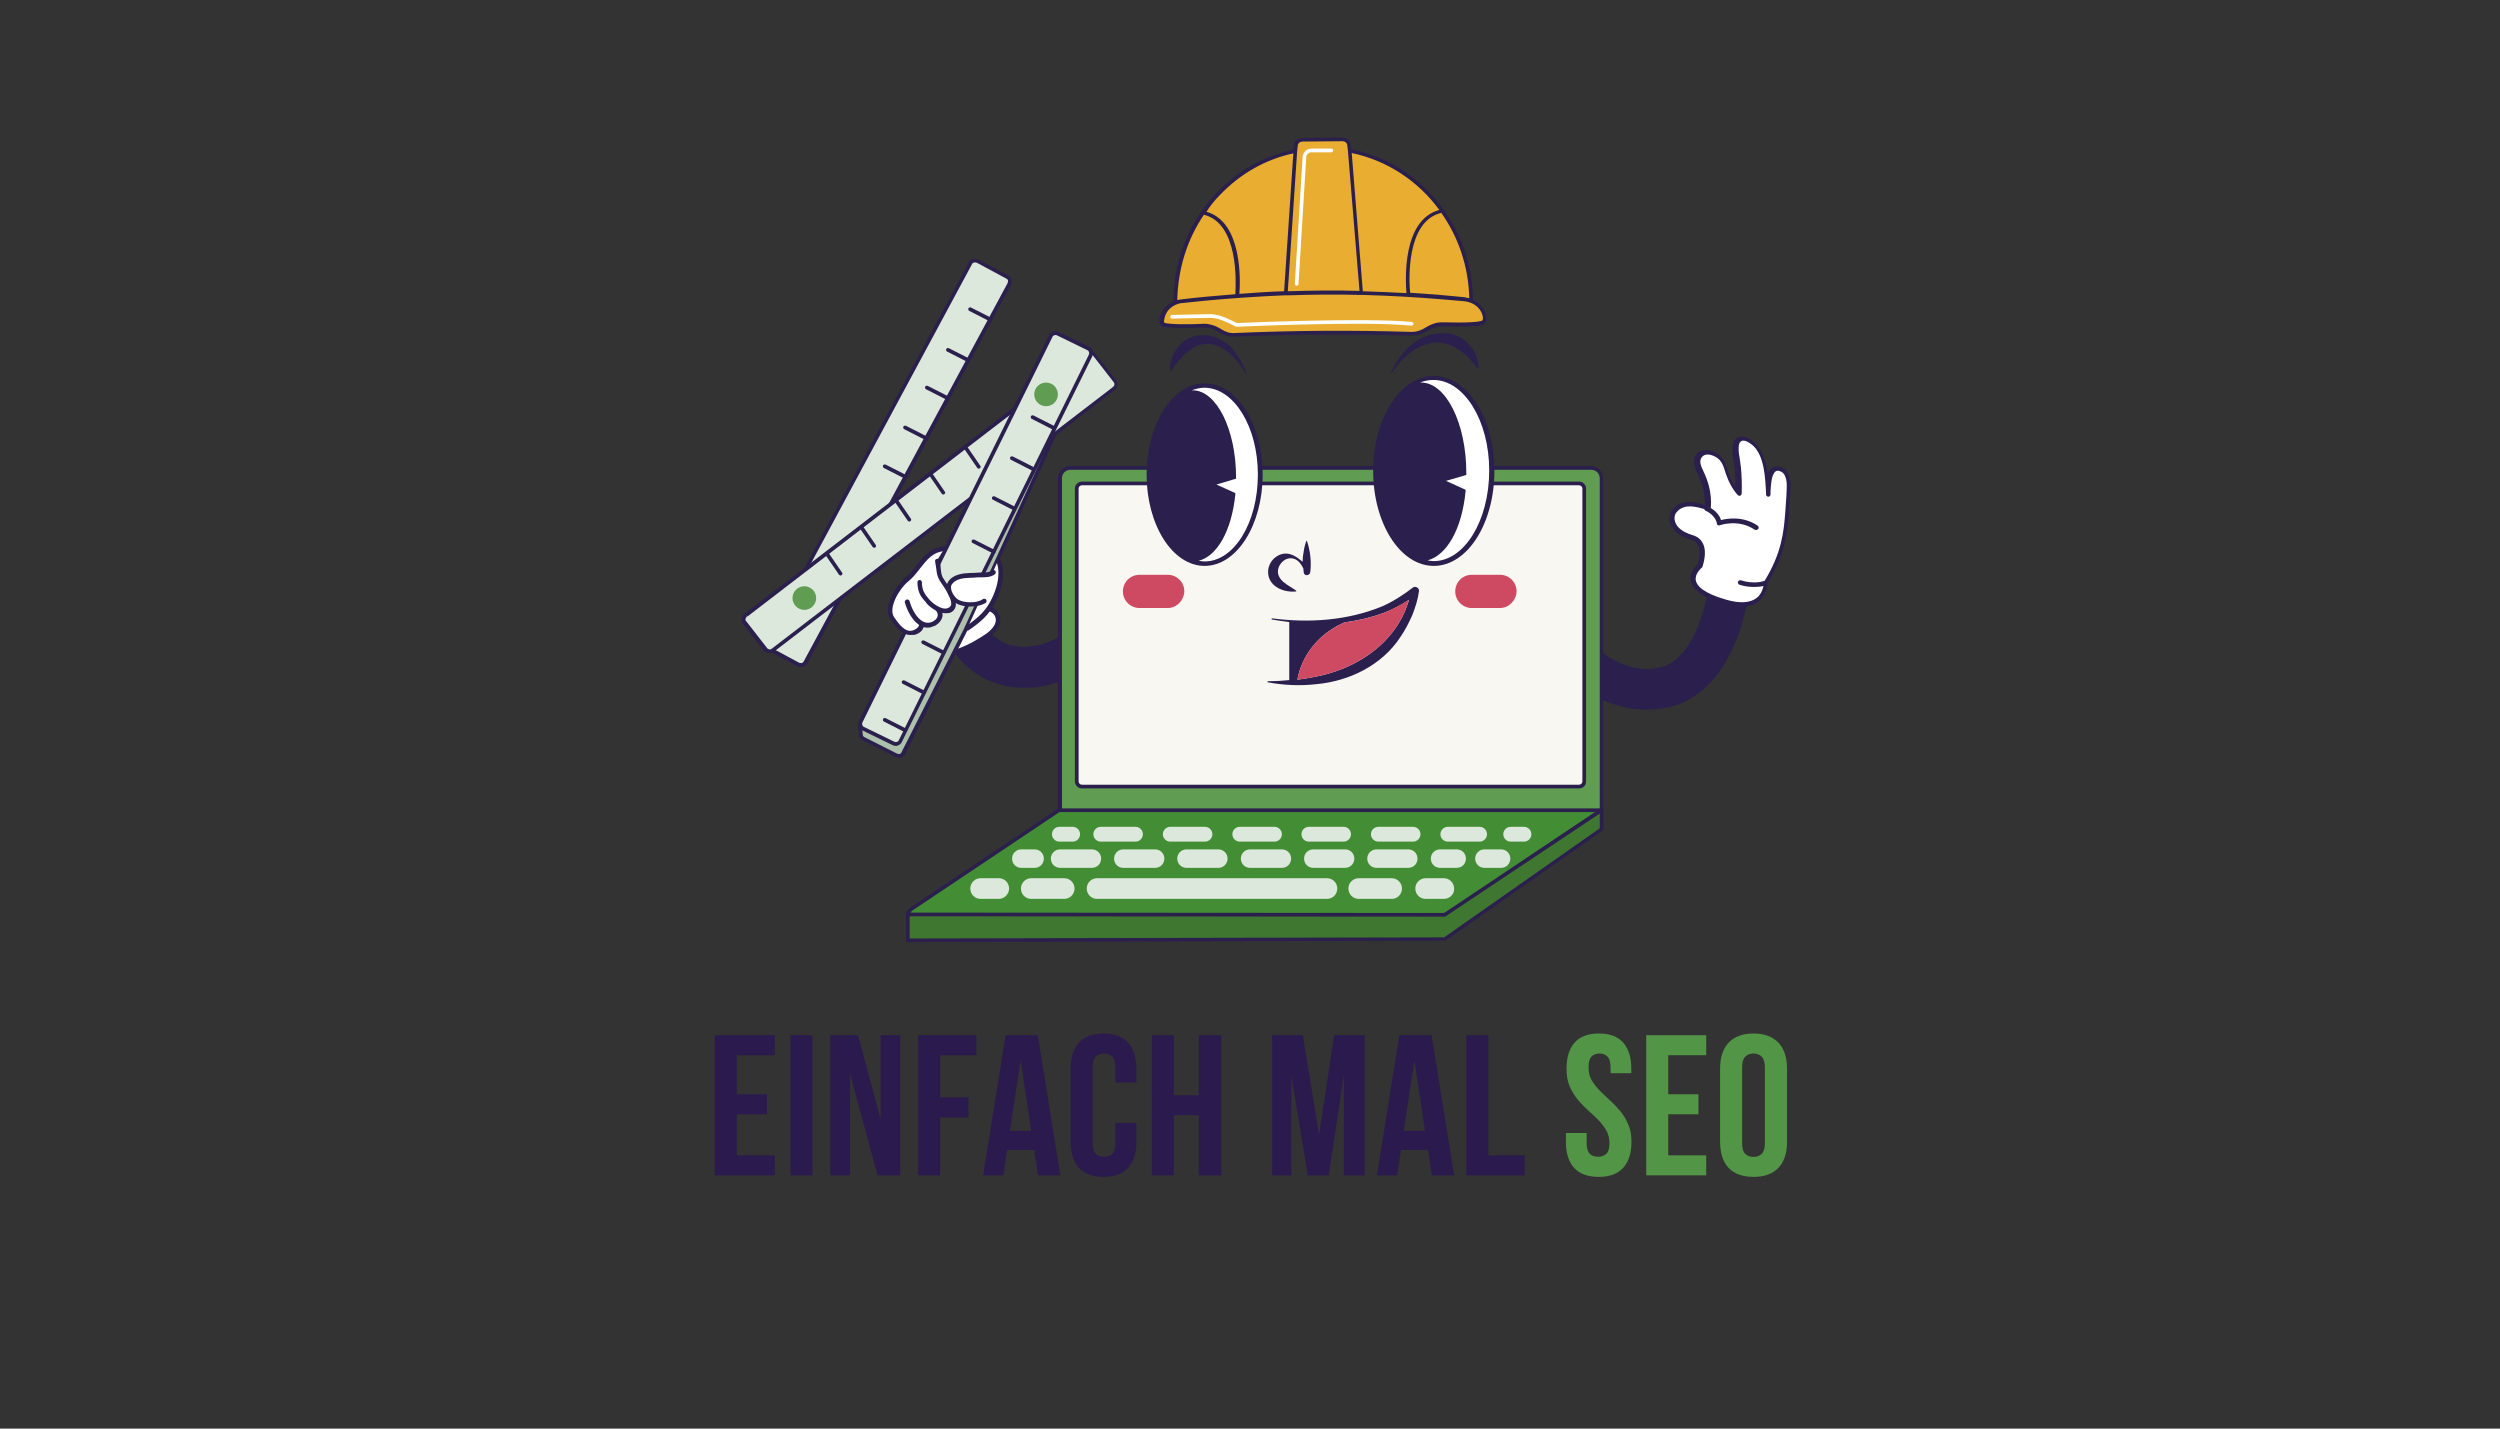 <?xml version="1.0" encoding="UTF-8"?> <svg xmlns="http://www.w3.org/2000/svg" xmlns:xlink="http://www.w3.org/1999/xlink" width="336" zoomAndPan="magnify" viewBox="0 0 252 144" height="192" preserveAspectRatio="xMidYMid meet" version="1.0"><rect x="0" y="0" width="252" height="144" fill="#333333" stroke="none"/><defs><g></g></defs><path fill="#2a1f4d" d="M 103.246 69.336 C 102.352 69.336 101.492 69.227 100.676 68.965 C 96.836 67.848 94.152 63.973 93.074 58.047 C 92.887 56.93 93.594 55.887 94.711 55.664 C 95.832 55.477 96.875 56.184 97.098 57.301 C 97.469 59.316 98.66 64.082 101.793 65.016 C 104.473 65.797 108.164 64.082 109.543 61.438 C 110.062 60.434 111.293 60.023 112.297 60.543 C 113.305 61.066 113.715 62.297 113.191 63.301 C 111.328 66.953 107.23 69.336 103.246 69.336 Z M 103.246 69.336 " fill-opacity="1" fill-rule="nonzero"></path><path fill="#ffffff" d="M 99.445 64.121 C 99.965 63.75 100.676 63.078 100.598 62.371 C 100.488 61.328 99.223 61.215 99.223 61.215 L 96.574 62.703 C 96.574 62.703 95.906 65.797 95.906 65.797 C 95.906 65.797 97.32 65.609 99.445 64.121 Z M 99.445 64.121 " fill-opacity="1" fill-rule="nonzero"></path><path fill="#2a1f4d" d="M 95.906 66.059 C 95.832 66.059 95.793 66.02 95.719 65.984 C 95.68 65.91 95.645 65.836 95.645 65.762 C 95.645 65.723 96.316 62.668 96.316 62.668 C 96.316 62.594 96.352 62.555 96.426 62.52 L 99.07 61.027 C 99.109 60.992 99.145 60.992 99.223 60.992 C 99.707 61.027 100.711 61.363 100.824 62.332 C 100.934 63.301 99.891 64.082 99.594 64.309 C 97.434 65.836 95.98 66.02 95.906 66.059 C 95.941 66.059 95.906 66.059 95.906 66.059 Z M 96.801 62.855 C 96.465 64.309 96.316 65.09 96.203 65.5 C 96.727 65.352 97.844 64.941 99.332 63.934 C 99.891 63.562 100.449 62.965 100.375 62.406 C 100.301 61.699 99.52 61.512 99.297 61.477 Z M 99.445 64.121 Z M 99.445 64.121 " fill-opacity="1" fill-rule="nonzero"></path><path fill="#acc0ab" d="M 110.137 35.359 L 97.32 63.523 L 91.098 75.895 C 90.949 76.156 90.652 76.266 90.391 76.117 L 87.074 74.441 C 86.965 74.367 86.852 74.254 86.812 74.145 L 86.738 72.988 " fill-opacity="1" fill-rule="nonzero"></path><path fill="#2a1f4d" d="M 90.613 76.379 C 90.504 76.379 90.391 76.34 90.277 76.305 L 86.965 74.629 C 86.777 74.555 86.664 74.402 86.59 74.219 L 86.59 74.18 L 86.516 73.023 L 86.891 72.988 L 86.965 74.105 C 87 74.18 87.039 74.254 87.113 74.293 L 90.43 75.969 C 90.504 76.008 90.613 76.008 90.688 76.008 C 90.762 75.969 90.84 75.93 90.875 75.82 L 97.133 63.449 L 109.949 35.32 L 110.285 35.469 L 97.469 63.637 L 91.246 76.008 C 91.172 76.191 91.023 76.305 90.84 76.379 C 90.762 76.34 90.688 76.379 90.613 76.379 Z M 90.613 76.379 " fill-opacity="1" fill-rule="nonzero"></path><path fill="#dbe8db" d="M 97.805 26.527 L 77.277 64.68 C 77.129 64.941 77.238 65.238 77.5 65.387 L 80.48 66.988 C 80.742 67.137 81.039 67.027 81.188 66.766 L 101.754 28.652 C 101.902 28.391 101.793 28.094 101.531 27.945 L 98.551 26.34 C 98.289 26.191 97.953 26.266 97.805 26.527 Z M 97.805 26.527 " fill-opacity="1" fill-rule="nonzero"></path><path fill="#2a1f4d" d="M 80.742 67.25 C 80.629 67.25 80.52 67.215 80.406 67.176 L 77.426 65.574 C 77.238 65.5 77.129 65.352 77.09 65.164 C 77.055 64.977 77.055 64.793 77.129 64.605 L 97.656 26.453 C 97.73 26.266 97.879 26.156 98.066 26.117 C 98.254 26.082 98.438 26.082 98.625 26.156 L 101.605 27.758 C 101.793 27.832 101.902 27.98 101.941 28.168 C 101.977 28.355 101.977 28.539 101.902 28.727 L 81.375 66.879 C 81.262 67.102 81.004 67.25 80.742 67.25 Z M 97.992 26.602 L 77.461 64.754 C 77.426 64.828 77.426 64.941 77.426 65.016 C 77.426 65.09 77.5 65.164 77.574 65.203 L 80.555 66.805 C 80.629 66.84 80.742 66.84 80.816 66.84 C 80.891 66.805 80.965 66.766 81.004 66.691 L 101.566 28.539 C 101.605 28.465 101.605 28.355 101.605 28.277 C 101.605 28.203 101.531 28.129 101.457 28.094 L 98.477 26.492 C 98.402 26.453 98.289 26.453 98.215 26.453 C 98.102 26.492 98.027 26.527 97.992 26.602 Z M 97.992 26.602 " fill-opacity="1" fill-rule="nonzero"></path><path fill="#dbe8db" d="M 75.191 61.996 L 109.578 35.617 C 109.801 35.434 110.137 35.469 110.324 35.73 L 112.41 38.414 C 112.598 38.637 112.559 38.973 112.297 39.16 L 77.91 65.535 C 77.688 65.723 77.352 65.688 77.164 65.426 L 75.078 62.742 C 74.93 62.52 74.965 62.184 75.191 61.996 Z M 75.191 61.996 " fill-opacity="1" fill-rule="nonzero"></path><path fill="#2a1f4d" d="M 77.574 65.836 C 77.535 65.836 77.5 65.836 77.461 65.836 C 77.277 65.797 77.09 65.723 76.977 65.574 L 74.891 62.891 C 74.668 62.594 74.707 62.145 75.039 61.887 L 109.391 35.508 C 109.543 35.395 109.727 35.359 109.914 35.359 C 110.102 35.395 110.285 35.469 110.398 35.617 L 112.484 38.301 C 112.598 38.449 112.633 38.637 112.633 38.824 C 112.598 39.008 112.523 39.195 112.371 39.309 L 78.02 65.688 C 77.871 65.797 77.723 65.836 77.574 65.836 Z M 75.191 61.996 L 75.301 62.145 C 75.227 62.184 75.191 62.297 75.152 62.371 C 75.117 62.445 75.152 62.555 75.227 62.629 L 77.312 65.312 C 77.352 65.387 77.461 65.426 77.535 65.461 C 77.613 65.461 77.723 65.461 77.797 65.387 L 112.188 39.008 C 112.262 38.973 112.297 38.859 112.336 38.785 C 112.336 38.711 112.336 38.598 112.262 38.523 L 110.176 35.844 C 110.137 35.77 110.027 35.73 109.949 35.691 C 109.875 35.691 109.766 35.691 109.691 35.77 L 75.34 62.145 Z M 75.191 61.996 " fill-opacity="1" fill-rule="nonzero"></path><path fill="#2a1f4d" d="M 166.023 71.535 C 162.074 71.535 157.938 69.188 156.074 65.535 C 155.555 64.531 155.965 63.301 156.969 62.781 C 157.977 62.258 159.207 62.668 159.727 63.672 C 161.105 66.32 164.793 68.031 167.477 67.25 C 170.605 66.355 171.797 61.551 172.172 59.539 C 172.355 58.422 173.438 57.676 174.555 57.898 C 175.672 58.086 176.418 59.164 176.195 60.285 C 175.113 66.207 172.434 70.082 168.594 71.199 C 167.738 71.422 166.879 71.535 166.023 71.535 Z M 166.023 71.535 " fill-opacity="1" fill-rule="nonzero"></path><path fill="#ffffff" d="M 172.098 51.266 C 172.098 51.266 172.395 49.664 171.352 47.617 C 171.129 47.133 170.867 46.461 171.238 45.977 C 171.688 45.418 172.508 45.605 173.027 45.938 C 173.699 46.348 173.887 47.094 174.109 47.801 C 174.332 48.547 174.703 49.219 175.227 49.777 C 175.262 48.918 175.227 48.062 175.152 47.207 C 175.113 46.496 174.891 45.789 174.93 45.047 C 175.039 43.891 175.973 44.039 176.715 44.672 C 178.02 45.789 178.094 48.211 178.168 49.812 C 178.207 49.105 178.168 47.02 179.324 47.207 C 179.695 47.281 179.922 47.465 180.07 47.727 C 180.258 48.062 180.332 48.434 180.332 48.809 C 180.332 49.48 180.258 50.633 180.219 50.969 C 180.031 53.055 179.996 55.441 177.984 58.645 C 177.984 58.645 178.02 61.734 173.961 60.617 C 168.594 59.129 171.352 56.969 171.352 56.969 C 171.352 56.969 172.281 54.582 170.457 54.062 C 168.633 53.539 168.258 52.16 168.742 51.527 C 169.227 50.895 170.234 50.41 172.098 51.266 " fill-opacity="1" fill-rule="nonzero"></path><path fill="#2a1f4d" d="M 175.562 61.141 C 175.078 61.141 174.52 61.066 173.887 60.879 C 171.797 60.285 170.645 59.539 170.422 58.57 C 170.234 57.711 170.941 57.043 171.129 56.855 C 171.203 56.633 171.539 55.625 171.164 54.957 C 171.016 54.656 170.754 54.434 170.344 54.359 C 169.34 54.098 168.633 53.504 168.371 52.758 C 168.223 52.273 168.258 51.789 168.52 51.453 C 168.855 51.008 169.824 50.113 171.836 50.93 C 171.875 50.371 171.836 49.18 171.09 47.691 C 170.941 47.355 170.496 46.461 170.98 45.828 C 171.5 45.156 172.395 45.305 173.066 45.715 C 173.734 46.125 173.961 46.832 174.184 47.504 L 174.258 47.727 C 174.406 48.211 174.629 48.66 174.93 49.105 C 174.93 48.473 174.891 47.84 174.855 47.242 C 174.855 46.98 174.777 46.723 174.742 46.461 C 174.668 46.012 174.594 45.527 174.629 45.082 C 174.668 44.449 174.965 44.188 175.227 44.078 C 175.672 43.891 176.23 44.078 176.793 44.562 C 177.648 45.305 177.984 46.535 178.168 47.727 C 178.242 47.504 178.395 47.355 178.543 47.207 C 178.766 47.02 178.988 46.98 179.289 47.02 C 179.695 47.094 179.996 47.281 180.18 47.652 C 180.367 47.988 180.48 48.398 180.48 48.844 C 180.48 49.516 180.406 50.707 180.367 51.043 C 180.367 51.23 180.332 51.414 180.332 51.602 C 180.18 53.578 179.996 55.812 178.168 58.754 C 178.168 59.016 178.059 59.984 177.277 60.617 C 176.828 60.992 176.27 61.141 175.562 61.141 Z M 170.344 51.043 C 169.562 51.043 169.152 51.414 168.93 51.715 C 168.781 51.938 168.742 52.273 168.855 52.609 C 169.043 53.203 169.676 53.652 170.531 53.914 C 171.055 54.062 171.426 54.32 171.648 54.77 C 172.133 55.738 171.613 57.043 171.613 57.117 C 171.613 57.152 171.574 57.191 171.539 57.227 C 171.539 57.227 170.793 57.824 170.941 58.531 C 171.055 59.055 171.688 59.801 174.07 60.469 C 175.414 60.844 176.418 60.77 177.051 60.285 C 177.797 59.723 177.797 58.719 177.797 58.719 C 177.797 58.68 177.797 58.645 177.836 58.605 C 179.621 55.738 179.809 53.539 179.957 51.602 C 179.957 51.414 179.996 51.23 179.996 51.043 C 180.031 50.707 180.105 49.555 180.105 48.883 C 180.105 48.512 180.031 48.176 179.883 47.875 C 179.773 47.691 179.621 47.543 179.324 47.465 C 179.176 47.43 179.027 47.465 178.953 47.543 C 178.543 47.875 178.504 48.957 178.469 49.555 C 178.469 49.664 178.469 49.777 178.469 49.852 C 178.469 49.965 178.355 50.074 178.242 50.074 C 178.133 50.074 178.02 49.965 178.02 49.852 L 178.02 49.777 C 177.945 48.25 177.871 45.902 176.641 44.859 C 176.23 44.523 175.824 44.336 175.562 44.449 C 175.34 44.523 175.262 44.82 175.262 45.047 C 175.227 45.453 175.301 45.902 175.375 46.312 C 175.414 46.574 175.449 46.871 175.488 47.133 C 175.562 47.949 175.598 48.844 175.562 49.738 C 175.562 49.852 175.488 49.926 175.414 49.965 C 175.34 50 175.227 49.965 175.152 49.887 C 174.629 49.293 174.258 48.586 173.996 47.84 L 173.922 47.617 C 173.734 46.98 173.551 46.422 172.992 46.09 C 172.617 45.863 171.91 45.605 171.539 46.09 C 171.238 46.461 171.465 47.02 171.688 47.465 C 172.73 49.59 172.434 51.23 172.434 51.266 C 172.434 51.34 172.355 51.414 172.32 51.414 C 172.246 51.453 172.172 51.453 172.098 51.414 C 171.312 51.156 170.793 51.043 170.344 51.043 Z M 170.344 51.043 " fill-opacity="1" fill-rule="nonzero"></path><path fill="#ffffff" d="M 177.836 58.832 C 177.836 58.832 176.793 59.164 175.414 58.754 " fill-opacity="1" fill-rule="nonzero"></path><path fill="#2a1f4d" d="M 176.828 59.164 C 176.418 59.164 175.898 59.129 175.34 58.941 C 175.227 58.906 175.152 58.754 175.188 58.645 C 175.227 58.531 175.375 58.457 175.488 58.496 C 176.754 58.906 177.758 58.605 177.758 58.57 C 177.871 58.531 178.02 58.605 178.059 58.719 C 178.094 58.832 178.02 58.98 177.91 59.016 C 177.871 59.055 177.461 59.164 176.828 59.164 Z M 176.828 59.164 " fill-opacity="1" fill-rule="nonzero"></path><path fill="#ffffff" d="M 172.023 51.23 C 172.023 51.23 173.141 51.676 173.289 52.719 C 173.289 52.719 175.262 51.977 177.016 53.203 " fill-opacity="1" fill-rule="nonzero"></path><path fill="#2a1f4d" d="M 177.016 53.43 C 176.977 53.43 176.941 53.43 176.867 53.391 C 175.227 52.273 173.363 52.945 173.363 52.945 C 173.289 52.98 173.215 52.945 173.176 52.945 C 173.102 52.906 173.066 52.832 173.066 52.793 C 172.918 51.898 171.949 51.492 171.949 51.492 C 171.836 51.453 171.762 51.305 171.797 51.191 C 171.836 51.082 171.984 51.008 172.098 51.043 C 172.133 51.043 173.176 51.453 173.477 52.422 C 174.07 52.273 175.672 51.977 177.164 52.98 C 177.277 53.055 177.312 53.203 177.238 53.316 C 177.164 53.391 177.09 53.43 177.016 53.43 Z M 177.016 53.43 " fill-opacity="1" fill-rule="nonzero"></path><path fill="#438e34" d="M 145.27 92.324 L 92.402 93.18 C 91.621 93.18 91.211 92.102 91.918 91.617 L 106.785 81.668 C 106.934 81.559 107.121 81.52 107.27 81.52 L 161.402 81.559 C 161.367 82.266 161.145 82.785 160.695 83.086 L 145.754 92.176 C 145.605 92.25 145.457 92.324 145.27 92.324 Z M 145.27 92.324 " fill-opacity="1" fill-rule="nonzero"></path><path fill="#2a1f4d" d="M 92.367 93.367 C 91.918 93.367 91.508 93.07 91.359 92.586 C 91.211 92.137 91.359 91.73 91.77 91.469 L 106.637 81.52 C 106.82 81.41 107.008 81.332 107.23 81.332 L 161.555 81.371 L 161.555 81.559 C 161.516 82.34 161.254 82.898 160.77 83.234 L 145.828 92.324 C 145.645 92.438 145.457 92.512 145.234 92.512 Z M 107.27 81.707 C 107.121 81.707 107.008 81.742 106.859 81.816 L 91.992 91.766 C 91.77 91.914 91.656 92.176 91.73 92.473 C 91.809 92.734 92.031 92.996 92.367 92.996 L 145.234 92.137 C 145.383 92.137 145.496 92.102 145.645 92.027 L 160.586 82.938 C 160.918 82.711 161.145 82.301 161.18 81.781 Z M 107.27 81.707 " fill-opacity="1" fill-rule="nonzero"></path><path fill="#609c52" d="M 161.441 81.668 L 106.82 81.668 L 106.82 48.211 C 106.82 47.617 107.305 47.168 107.863 47.168 L 160.359 47.168 C 160.957 47.168 161.402 47.652 161.402 48.211 L 161.402 81.668 Z M 161.441 81.668 " fill-opacity="1" fill-rule="nonzero"></path><path fill="#2a1f4d" d="M 161.629 81.855 L 106.637 81.855 L 106.637 48.211 C 106.637 47.543 107.195 46.98 107.863 46.98 L 160.359 46.98 C 161.031 46.98 161.59 47.543 161.59 48.211 L 161.59 81.855 Z M 107.008 81.484 L 161.254 81.484 L 161.254 48.211 C 161.254 47.727 160.883 47.355 160.398 47.355 L 107.902 47.355 C 107.418 47.355 107.047 47.727 107.047 48.211 L 107.047 81.484 Z M 107.008 81.484 " fill-opacity="1" fill-rule="nonzero"></path><path fill="#f8f7f1" d="M 159.168 79.285 L 109.059 79.285 C 108.758 79.285 108.535 79.062 108.535 78.762 L 108.535 49.254 C 108.535 48.957 108.758 48.734 109.059 48.734 L 159.168 48.734 C 159.465 48.734 159.691 48.957 159.691 49.254 L 159.691 78.762 C 159.691 79.062 159.465 79.285 159.168 79.285 Z M 159.168 79.285 " fill-opacity="1" fill-rule="nonzero"></path><path fill="#2a1f4d" d="M 159.168 79.473 L 109.059 79.473 C 108.648 79.473 108.348 79.137 108.348 78.762 L 108.348 49.254 C 108.348 48.844 108.684 48.547 109.059 48.547 L 159.168 48.547 C 159.578 48.547 159.875 48.883 159.875 49.254 L 159.875 78.762 C 159.875 79.172 159.578 79.473 159.168 79.473 Z M 109.059 48.918 C 108.871 48.918 108.723 49.07 108.723 49.254 L 108.723 78.762 C 108.723 78.949 108.871 79.098 109.059 79.098 L 159.168 79.098 C 159.355 79.098 159.504 78.949 159.504 78.762 L 159.504 49.254 C 159.504 49.07 159.355 48.918 159.168 48.918 Z M 109.059 48.918 " fill-opacity="1" fill-rule="nonzero"></path><path fill="#2a1f4d" d="M 140.203 37.594 C 140.801 36.254 141.73 34.949 143.074 34.203 C 144.453 33.422 146.426 33.273 147.691 34.352 C 148.551 35.059 149.07 36.102 149.035 37.145 C 149.035 37.184 148.996 37.223 148.961 37.184 C 148.363 36.402 147.766 35.656 147.023 35.246 C 144.414 33.457 141.77 35.32 140.277 37.629 C 140.277 37.707 140.168 37.668 140.203 37.594 Z M 140.203 37.594 " fill-opacity="1" fill-rule="nonzero"></path><path fill="#2a1f4d" d="M 125.562 37.668 C 124.332 35.469 121.984 33.457 119.676 35.508 C 119.004 36.027 118.52 36.699 118.035 37.406 C 118.035 37.445 118 37.445 117.961 37.406 C 117.812 36.477 118.297 35.434 118.969 34.723 C 120.422 33.16 123.066 33.68 124.297 35.246 C 124.891 35.953 125.34 36.773 125.637 37.629 C 125.672 37.668 125.598 37.707 125.562 37.668 Z M 125.562 37.668 " fill-opacity="1" fill-rule="nonzero"></path><path fill="#2a1f4d" d="M 131.746 54.547 C 131.746 54.508 131.672 54.508 131.672 54.547 C 131.484 55.031 131.41 55.551 131.336 56.074 C 131.336 56.258 131.301 56.445 131.301 56.633 C 130.742 56.148 130.031 55.625 129.215 55.852 C 128.355 56.074 127.723 56.93 127.836 57.863 C 127.984 59.203 129.512 59.762 130.668 59.613 C 130.668 59.574 130.668 59.574 130.668 59.539 C 130.07 59.129 129.438 58.832 129.102 58.383 C 128.766 57.938 128.73 57.527 128.953 57.043 C 129.438 56.148 130.48 55.961 131.113 56.855 C 131.188 56.969 131.301 57.117 131.375 57.301 C 131.375 57.414 131.41 57.527 131.41 57.602 C 131.41 57.637 131.41 57.676 131.41 57.711 C 131.449 57.898 131.598 58.012 131.785 57.973 C 131.969 57.938 132.082 57.785 132.082 57.602 C 132.195 56.594 132.082 55.551 131.746 54.547 Z M 131.746 54.547 " fill-opacity="1" fill-rule="nonzero"></path><path fill="#2a1f4d" d="M 142.402 59.238 C 141.434 59.984 140.391 60.656 139.273 61.141 C 135.809 62.555 131.934 62.816 128.246 62.332 C 128.207 62.332 128.207 62.332 128.172 62.371 C 128.172 62.406 128.172 62.445 128.207 62.445 C 128.805 62.555 129.363 62.629 129.957 62.703 L 129.957 68.555 C 129.25 68.629 128.543 68.668 127.797 68.668 C 127.762 68.668 127.762 68.703 127.762 68.703 C 127.762 68.742 127.762 68.777 127.797 68.777 C 129.398 69.074 131.039 69.152 132.68 68.965 C 135.992 68.668 139.309 67.062 141.172 64.195 C 141.656 63.488 142.031 62.742 142.363 61.996 C 142.664 61.215 142.926 60.434 143.035 59.574 C 143.074 59.277 142.664 59.016 142.402 59.238 Z M 141.582 61.699 C 139.98 65.312 136.328 67.512 132.566 68.219 C 131.969 68.332 131.375 68.441 130.777 68.516 C 130.926 67.547 131.785 64.383 135.508 62.742 C 136.852 62.555 138.191 62.258 139.496 61.773 C 140.391 61.438 141.211 60.992 142.031 60.469 C 141.918 60.879 141.73 61.289 141.582 61.699 Z M 141.582 61.699 " fill-opacity="1" fill-rule="nonzero"></path><path fill="#ce4a63" d="M 142.031 60.434 C 141.918 60.844 141.73 61.289 141.582 61.699 C 139.98 65.312 136.328 67.512 132.566 68.219 C 131.969 68.332 131.375 68.441 130.777 68.516 C 130.926 67.547 131.785 64.383 135.508 62.742 C 136.852 62.555 138.191 62.258 139.496 61.773 C 140.391 61.402 141.246 60.953 142.031 60.434 Z M 142.031 60.434 " fill-opacity="1" fill-rule="nonzero"></path><path fill="#3f7730" d="M 145.645 92.215 L 91.508 92.176 L 91.508 94.785 L 145.645 94.672 L 161.441 83.57 L 161.441 81.668 Z M 145.645 92.215 " fill-opacity="1" fill-rule="nonzero"></path><path fill="#2a1f4d" d="M 91.508 94.969 C 91.473 94.969 91.398 94.934 91.359 94.934 C 91.324 94.934 91.324 94.859 91.324 94.785 L 91.324 92.176 C 91.324 92.137 91.359 92.062 91.359 92.027 C 91.359 91.988 91.434 91.988 91.508 91.988 L 145.57 92.027 L 161.328 81.484 C 161.402 81.445 161.477 81.445 161.516 81.484 C 161.59 81.52 161.629 81.594 161.629 81.633 L 161.629 83.57 C 161.629 83.645 161.59 83.68 161.555 83.719 L 145.754 94.785 C 145.719 94.82 145.68 94.82 145.645 94.82 Z M 91.695 92.363 L 91.695 94.598 L 145.57 94.484 L 161.254 83.496 L 161.254 82.004 L 145.719 92.363 C 145.68 92.398 145.645 92.398 145.605 92.398 Z M 91.695 92.363 " fill-opacity="1" fill-rule="nonzero"></path><path fill="#dbe8db" d="M 108.125 84.836 L 106.785 84.836 C 106.375 84.836 106.039 84.5 106.039 84.09 C 106.039 83.68 106.375 83.344 106.785 83.344 L 108.125 83.344 C 108.535 83.344 108.871 83.68 108.871 84.09 C 108.871 84.5 108.535 84.836 108.125 84.836 Z M 108.125 84.836 " fill-opacity="1" fill-rule="nonzero"></path><path fill="#dbe8db" d="M 149.145 84.836 L 145.941 84.836 C 145.531 84.836 145.195 84.5 145.195 84.09 C 145.195 83.68 145.531 83.344 145.941 83.344 L 149.145 83.344 C 149.555 83.344 149.891 83.68 149.891 84.09 C 149.891 84.5 149.555 84.836 149.145 84.836 Z M 142.441 84.836 L 138.938 84.836 C 138.527 84.836 138.191 84.5 138.191 84.09 C 138.191 83.68 138.527 83.344 138.938 83.344 L 142.441 83.344 C 142.848 83.344 143.184 83.68 143.184 84.09 C 143.184 84.5 142.848 84.836 142.441 84.836 Z M 135.434 84.836 L 131.934 84.836 C 131.523 84.836 131.188 84.5 131.188 84.09 C 131.188 83.68 131.523 83.344 131.934 83.344 L 135.434 83.344 C 135.844 83.344 136.18 83.68 136.18 84.09 C 136.18 84.5 135.844 84.836 135.434 84.836 Z M 128.469 84.836 L 124.965 84.836 C 124.555 84.836 124.223 84.5 124.223 84.09 C 124.223 83.68 124.555 83.344 124.965 83.344 L 128.469 83.344 C 128.879 83.344 129.215 83.68 129.215 84.09 C 129.215 84.5 128.879 84.836 128.469 84.836 Z M 121.465 84.836 L 117.961 84.836 C 117.551 84.836 117.215 84.5 117.215 84.09 C 117.215 83.68 117.551 83.344 117.961 83.344 L 121.465 83.344 C 121.875 83.344 122.207 83.68 122.207 84.09 C 122.207 84.5 121.875 84.836 121.465 84.836 Z M 114.461 84.836 L 110.957 84.836 C 110.547 84.836 110.211 84.5 110.211 84.09 C 110.211 83.68 110.547 83.344 110.957 83.344 L 114.461 83.344 C 114.867 83.344 115.203 83.68 115.203 84.09 C 115.203 84.5 114.867 84.836 114.461 84.836 Z M 114.461 84.836 " fill-opacity="1" fill-rule="nonzero"></path><path fill="#dbe8db" d="M 153.617 84.836 L 152.277 84.836 C 151.867 84.836 151.531 84.5 151.531 84.09 C 151.531 83.68 151.867 83.344 152.277 83.344 L 153.617 83.344 C 154.027 83.344 154.363 83.68 154.363 84.09 C 154.363 84.5 154.027 84.836 153.617 84.836 Z M 153.617 84.836 " fill-opacity="1" fill-rule="nonzero"></path><path fill="#dbe8db" d="M 104.289 87.48 L 102.945 87.48 C 102.426 87.48 102.016 87.07 102.016 86.551 C 102.016 86.027 102.426 85.617 102.945 85.617 L 104.289 85.617 C 104.809 85.617 105.219 86.027 105.219 86.551 C 105.219 87.07 104.809 87.48 104.289 87.48 Z M 104.289 87.48 " fill-opacity="1" fill-rule="nonzero"></path><path fill="#dbe8db" d="M 146.836 87.48 L 145.16 87.48 C 144.637 87.48 144.227 87.07 144.227 86.551 C 144.227 86.027 144.637 85.617 145.16 85.617 L 146.836 85.617 C 147.359 85.617 147.766 86.027 147.766 86.551 C 147.766 87.07 147.359 87.48 146.836 87.48 Z M 151.309 87.48 L 149.629 87.48 C 149.109 87.48 148.699 87.07 148.699 86.551 C 148.699 86.027 149.109 85.617 149.629 85.617 L 151.309 85.617 C 151.828 85.617 152.238 86.027 152.238 86.551 C 152.238 87.07 151.828 87.48 151.309 87.48 Z M 141.957 87.48 L 138.75 87.48 C 138.23 87.48 137.82 87.07 137.82 86.551 C 137.82 86.027 138.23 85.617 138.75 85.617 L 141.957 85.617 C 142.477 85.617 142.887 86.027 142.887 86.551 C 142.887 87.07 142.477 87.48 141.957 87.48 Z M 135.586 87.48 L 132.379 87.48 C 131.859 87.48 131.449 87.07 131.449 86.551 C 131.449 86.027 131.859 85.617 132.379 85.617 L 135.586 85.617 C 136.105 85.617 136.516 86.027 136.516 86.551 C 136.516 87.07 136.105 87.48 135.586 87.48 Z M 129.215 87.48 L 126.008 87.48 C 125.488 87.48 125.078 87.07 125.078 86.551 C 125.078 86.027 125.488 85.617 126.008 85.617 L 129.215 85.617 C 129.734 85.617 130.145 86.027 130.145 86.551 C 130.145 87.07 129.734 87.48 129.215 87.48 Z M 122.805 87.48 L 119.602 87.48 C 119.078 87.48 118.668 87.07 118.668 86.551 C 118.668 86.027 119.078 85.617 119.602 85.617 L 122.805 85.617 C 123.328 85.617 123.738 86.027 123.738 86.551 C 123.738 87.07 123.328 87.48 122.805 87.48 Z M 116.434 87.48 L 113.23 87.48 C 112.707 87.48 112.297 87.07 112.297 86.551 C 112.297 86.027 112.707 85.617 113.23 85.617 L 116.434 85.617 C 116.957 85.617 117.367 86.027 117.367 86.551 C 117.367 87.07 116.957 87.48 116.434 87.48 Z M 110.062 87.48 L 106.859 87.48 C 106.336 87.48 105.926 87.07 105.926 86.551 C 105.926 86.027 106.336 85.617 106.859 85.617 L 110.062 85.617 C 110.586 85.617 110.996 86.027 110.996 86.551 C 110.996 87.07 110.586 87.48 110.062 87.48 Z M 110.062 87.48 " fill-opacity="1" fill-rule="nonzero"></path><path fill="#dbe8db" d="M 140.277 90.609 L 136.961 90.609 C 136.367 90.609 135.918 90.125 135.918 89.566 C 135.918 88.973 136.402 88.523 136.961 88.523 L 140.277 88.523 C 140.875 88.523 141.32 89.008 141.32 89.566 C 141.32 90.125 140.875 90.609 140.277 90.609 Z M 140.277 90.609 " fill-opacity="1" fill-rule="nonzero"></path><path fill="#dbe8db" d="M 145.531 90.609 L 143.707 90.609 C 143.109 90.609 142.664 90.125 142.664 89.566 C 142.664 88.973 143.148 88.523 143.707 88.523 L 145.531 88.523 C 146.129 88.523 146.574 89.008 146.574 89.566 C 146.613 90.125 146.129 90.609 145.531 90.609 Z M 145.531 90.609 " fill-opacity="1" fill-rule="nonzero"></path><path fill="#dbe8db" d="M 100.676 90.609 L 98.848 90.609 C 98.254 90.609 97.805 90.125 97.805 89.566 C 97.805 88.973 98.289 88.523 98.848 88.523 L 100.676 88.523 C 101.27 88.523 101.719 89.008 101.719 89.566 C 101.719 90.125 101.234 90.609 100.676 90.609 Z M 100.676 90.609 " fill-opacity="1" fill-rule="nonzero"></path><path fill="#dbe8db" d="M 133.758 90.609 L 110.586 90.609 C 109.988 90.609 109.543 90.125 109.543 89.566 C 109.543 88.973 110.027 88.523 110.586 88.523 L 133.758 88.523 C 134.355 88.523 134.801 89.008 134.801 89.566 C 134.801 90.125 134.355 90.609 133.758 90.609 Z M 133.758 90.609 " fill-opacity="1" fill-rule="nonzero"></path><path fill="#dbe8db" d="M 107.27 90.609 L 103.953 90.609 C 103.355 90.609 102.91 90.125 102.91 89.566 C 102.91 88.973 103.395 88.523 103.953 88.523 L 107.27 88.523 C 107.863 88.523 108.312 89.008 108.312 89.566 C 108.312 90.125 107.863 90.609 107.27 90.609 Z M 107.27 90.609 " fill-opacity="1" fill-rule="nonzero"></path><path fill="#ce4a63" d="M 151.195 61.289 L 148.363 61.289 C 147.434 61.289 146.688 60.543 146.688 59.613 C 146.688 58.68 147.434 57.938 148.363 57.938 L 151.195 57.938 C 152.125 57.938 152.871 58.68 152.871 59.613 C 152.836 60.543 152.09 61.289 151.195 61.289 Z M 151.195 61.289 " fill-opacity="1" fill-rule="nonzero"></path><path fill="#ce4a63" d="M 117.699 61.289 L 114.867 61.289 C 113.938 61.289 113.191 60.543 113.191 59.613 C 113.191 58.68 113.938 57.938 114.867 57.938 L 117.699 57.938 C 118.633 57.938 119.379 58.68 119.379 59.613 C 119.34 60.543 118.594 61.289 117.699 61.289 Z M 117.699 61.289 " fill-opacity="1" fill-rule="nonzero"></path><path fill="#dbe8db" d="M 86.777 72.727 L 105.926 33.867 C 106.039 33.605 106.375 33.496 106.637 33.645 L 109.691 35.133 C 109.949 35.246 110.062 35.582 109.914 35.844 L 90.762 74.703 C 90.652 74.961 90.316 75.074 90.055 74.926 L 87 73.434 C 86.738 73.324 86.629 72.988 86.777 72.727 Z M 86.777 72.727 " fill-opacity="1" fill-rule="nonzero"></path><path fill="#2a1f4d" d="M 90.277 75.188 C 90.168 75.188 90.055 75.148 89.98 75.113 L 86.926 73.621 C 86.738 73.547 86.629 73.398 86.555 73.211 C 86.48 73.023 86.516 72.84 86.59 72.652 L 105.742 33.793 C 105.816 33.605 105.965 33.496 106.152 33.422 C 106.336 33.348 106.523 33.383 106.711 33.457 L 109.766 34.949 C 109.949 35.023 110.062 35.172 110.137 35.359 C 110.211 35.543 110.176 35.73 110.102 35.918 L 90.914 74.777 C 90.84 74.961 90.688 75.074 90.504 75.148 C 90.43 75.188 90.355 75.188 90.277 75.188 Z M 86.926 72.84 C 86.891 72.914 86.891 73.023 86.926 73.102 C 86.965 73.176 87 73.25 87.113 73.285 L 90.168 74.777 C 90.242 74.812 90.355 74.812 90.43 74.777 C 90.504 74.738 90.578 74.703 90.613 74.59 L 109.766 35.73 C 109.801 35.656 109.801 35.543 109.766 35.469 C 109.727 35.395 109.691 35.32 109.578 35.285 L 106.523 33.793 C 106.449 33.758 106.336 33.758 106.262 33.793 C 106.188 33.832 106.113 33.867 106.078 33.98 Z M 86.926 72.84 " fill-opacity="1" fill-rule="nonzero"></path><path fill="#ffffff" d="M 91.844 60.73 C 93.41 62.219 93.184 63.449 92.031 63.75 C 91.098 63.973 90.391 62.965 89.945 62.332 C 89.199 61.25 90.539 59.164 91.359 58.457 C 92.738 57.301 93.223 55.441 95.195 55.289 " fill-opacity="1" fill-rule="nonzero"></path><path fill="#2a1f4d" d="M 91.77 64.008 C 90.84 64.008 90.168 63.004 89.758 62.445 C 88.902 61.215 90.391 58.941 91.211 58.27 C 91.656 57.898 92.031 57.453 92.367 57.004 C 93.074 56.109 93.781 55.18 95.195 55.066 C 95.309 55.066 95.422 55.141 95.457 55.289 C 95.457 55.402 95.383 55.516 95.234 55.551 C 94.043 55.625 93.445 56.41 92.738 57.301 C 92.367 57.785 91.992 58.27 91.508 58.645 C 90.652 59.352 89.496 61.289 90.129 62.219 C 90.652 62.965 91.246 63.75 91.957 63.562 C 92.215 63.488 92.551 63.34 92.664 62.965 C 92.812 62.445 92.441 61.699 91.656 60.953 C 91.582 60.879 91.547 60.73 91.656 60.617 C 91.73 60.543 91.883 60.508 91.992 60.617 C 92.926 61.512 93.336 62.371 93.148 63.078 C 93.035 63.562 92.664 63.898 92.105 64.008 C 91.992 63.973 91.883 64.008 91.77 64.008 Z M 91.77 64.008 " fill-opacity="1" fill-rule="nonzero"></path><path fill="#ffffff" d="M 91.434 60.656 C 91.656 61.625 92.664 63.523 94.078 62.891 C 94.152 62.855 94.152 62.855 94.227 62.781 C 94.789 62.406 94.973 61.773 94.34 61.215 C 93.781 60.73 93.371 60.32 92.738 59.016 " fill-opacity="1" fill-rule="nonzero"></path><path fill="#2a1f4d" d="M 93.52 63.266 C 93.297 63.266 93.074 63.227 92.852 63.113 C 91.957 62.668 91.398 61.438 91.211 60.73 C 91.172 60.617 91.246 60.469 91.398 60.434 C 91.508 60.395 91.656 60.469 91.695 60.617 C 91.844 61.215 92.328 62.297 93.074 62.668 C 93.371 62.816 93.668 62.816 94.004 62.668 C 94.043 62.668 94.043 62.668 94.043 62.629 C 94.043 62.629 94.078 62.594 94.117 62.594 C 94.379 62.445 94.527 62.219 94.527 61.996 C 94.527 61.812 94.414 61.586 94.227 61.402 C 93.668 60.918 93.223 60.469 92.59 59.129 C 92.551 59.016 92.59 58.867 92.699 58.832 C 92.812 58.793 92.961 58.832 93 58.941 C 93.594 60.246 93.969 60.617 94.527 61.066 C 94.938 61.438 95.012 61.812 95.012 62.035 C 94.973 62.406 94.75 62.742 94.414 62.965 L 94.379 63.004 C 94.34 63.039 94.305 63.039 94.227 63.078 C 93.969 63.188 93.742 63.266 93.52 63.266 Z M 93.52 63.266 " fill-opacity="1" fill-rule="nonzero"></path><path fill="#ffffff" d="M 92.699 58.719 C 92.699 59.91 93.297 60.285 93.559 60.656 C 93.633 60.77 94.789 61.887 95.645 61.512 C 96.648 61.066 95.832 59.723 94.938 58.422 C 94.562 57.898 94.676 57.34 94.488 56.52 " fill-opacity="1" fill-rule="nonzero"></path><path fill="#2a1f4d" d="M 95.273 61.812 C 94.379 61.812 93.445 60.918 93.371 60.77 C 93.336 60.691 93.258 60.617 93.184 60.543 C 92.887 60.207 92.477 59.723 92.477 58.68 C 92.477 58.57 92.59 58.457 92.699 58.457 C 92.812 58.457 92.926 58.57 92.926 58.68 C 92.926 59.539 93.258 59.91 93.52 60.246 C 93.594 60.32 93.668 60.434 93.742 60.508 C 93.82 60.617 94.863 61.586 95.57 61.289 C 95.719 61.215 95.832 61.102 95.867 60.992 C 96.016 60.395 95.16 59.164 94.75 58.57 C 94.488 58.16 94.414 57.75 94.379 57.34 C 94.34 57.117 94.305 56.895 94.266 56.594 C 94.227 56.484 94.305 56.332 94.453 56.332 C 94.562 56.297 94.711 56.371 94.711 56.52 C 94.789 56.816 94.824 57.078 94.824 57.301 C 94.863 57.711 94.898 58.047 95.121 58.348 C 95.98 59.613 96.5 60.508 96.316 61.176 C 96.242 61.438 96.055 61.66 95.758 61.773 C 95.605 61.812 95.422 61.812 95.273 61.812 Z M 95.273 61.812 " fill-opacity="1" fill-rule="nonzero"></path><path fill="#ffffff" d="M 100.598 56.52 C 100.598 56.52 101.418 58.047 100.078 60.656 C 99.48 61.848 98.586 62.594 97.508 63.34 " fill-opacity="1" fill-rule="nonzero"></path><path fill="#2a1f4d" d="M 97.508 63.562 C 97.434 63.562 97.359 63.523 97.32 63.449 C 97.246 63.34 97.285 63.188 97.395 63.113 C 98.512 62.332 99.332 61.625 99.891 60.508 C 101.16 58.047 100.449 56.594 100.414 56.594 C 100.34 56.484 100.414 56.332 100.523 56.297 C 100.637 56.223 100.785 56.297 100.824 56.41 C 100.859 56.484 101.68 58.086 100.301 60.77 C 99.707 61.961 98.848 62.703 97.656 63.523 C 97.617 63.562 97.543 63.562 97.508 63.562 Z M 97.508 63.562 " fill-opacity="1" fill-rule="nonzero"></path><path fill="#ffffff" d="M 99.223 60.543 C 98.512 61.027 96.984 60.992 96.316 60.508 C 95.867 60.172 95.383 59.277 95.758 58.754 C 96.242 58.012 97.285 58.012 98.066 57.938 C 99.035 57.863 99.629 57.973 100.113 57.637 " fill-opacity="1" fill-rule="nonzero"></path><path fill="#2a1f4d" d="M 97.844 61.141 C 97.211 61.141 96.574 60.992 96.203 60.691 C 95.645 60.285 95.16 59.277 95.57 58.645 C 96.09 57.863 97.059 57.785 97.879 57.75 L 98.066 57.75 C 98.328 57.75 98.586 57.711 98.773 57.711 C 99.332 57.711 99.707 57.711 100.004 57.488 C 100.113 57.414 100.266 57.453 100.34 57.562 C 100.414 57.676 100.375 57.824 100.266 57.898 C 99.855 58.195 99.371 58.195 98.773 58.195 C 98.551 58.195 98.328 58.195 98.066 58.234 L 97.879 58.234 C 97.172 58.27 96.352 58.309 95.941 58.906 C 95.68 59.316 96.09 60.059 96.465 60.359 C 97.023 60.805 98.477 60.844 99.07 60.395 C 99.184 60.32 99.332 60.359 99.406 60.434 C 99.48 60.543 99.445 60.691 99.371 60.77 C 98.996 60.992 98.438 61.141 97.844 61.141 Z M 97.844 61.141 " fill-opacity="1" fill-rule="nonzero"></path><path fill="#609c52" d="M 82.27 60.285 C 82.27 60.441 82.238 60.594 82.18 60.738 C 82.117 60.887 82.031 61.016 81.918 61.125 C 81.809 61.238 81.68 61.324 81.531 61.383 C 81.387 61.445 81.234 61.477 81.078 61.477 C 80.918 61.477 80.766 61.445 80.621 61.383 C 80.473 61.324 80.344 61.238 80.234 61.125 C 80.121 61.016 80.035 60.887 79.977 60.738 C 79.914 60.594 79.883 60.441 79.883 60.285 C 79.883 60.125 79.914 59.973 79.977 59.828 C 80.035 59.68 80.121 59.551 80.234 59.441 C 80.344 59.328 80.473 59.242 80.621 59.184 C 80.766 59.121 80.918 59.09 81.078 59.09 C 81.234 59.09 81.387 59.121 81.531 59.184 C 81.68 59.242 81.809 59.328 81.918 59.441 C 82.031 59.551 82.117 59.68 82.18 59.828 C 82.238 59.973 82.27 60.125 82.27 60.285 Z M 82.27 60.285 " fill-opacity="1" fill-rule="nonzero"></path><path fill="#2a1f4d" d="M 91.211 73.809 C 91.172 73.809 91.137 73.809 91.137 73.77 L 89.086 72.727 C 89.012 72.691 88.977 72.578 89.012 72.465 C 89.051 72.391 89.16 72.355 89.273 72.391 L 91.324 73.434 C 91.398 73.473 91.434 73.586 91.398 73.695 C 91.324 73.77 91.285 73.809 91.211 73.809 Z M 91.211 73.809 " fill-opacity="1" fill-rule="nonzero"></path><path fill="#2a1f4d" d="M 93.109 70.008 C 93.074 70.008 93.035 70.008 93.035 69.969 L 90.988 68.926 C 90.914 68.891 90.875 68.777 90.914 68.668 C 90.949 68.59 91.062 68.555 91.172 68.59 L 93.223 69.637 C 93.297 69.672 93.336 69.785 93.297 69.895 C 93.258 69.969 93.184 70.008 93.109 70.008 Z M 93.109 70.008 " fill-opacity="1" fill-rule="nonzero"></path><path fill="#2a1f4d" d="M 106.113 43.293 C 106.078 43.293 106.039 43.293 106.039 43.258 L 103.988 42.215 C 103.914 42.176 103.879 42.062 103.914 41.953 C 103.953 41.879 104.062 41.84 104.176 41.879 L 106.227 42.922 C 106.301 42.957 106.336 43.07 106.301 43.184 C 106.227 43.258 106.188 43.293 106.113 43.293 Z M 106.113 43.293 " fill-opacity="1" fill-rule="nonzero"></path><path fill="#2a1f4d" d="M 95.086 65.984 C 95.047 65.984 95.012 65.984 95.012 65.945 L 92.961 64.902 C 92.887 64.867 92.852 64.754 92.887 64.641 C 92.926 64.566 93.035 64.531 93.148 64.566 L 95.195 65.609 C 95.273 65.648 95.309 65.762 95.273 65.871 C 95.234 65.945 95.16 65.984 95.086 65.984 Z M 95.086 65.984 " fill-opacity="1" fill-rule="nonzero"></path><path fill="#2a1f4d" d="M 84.727 58.012 C 84.652 58.012 84.617 57.973 84.578 57.938 L 83.273 56.035 C 83.199 55.961 83.238 55.852 83.312 55.773 C 83.387 55.699 83.5 55.738 83.574 55.812 L 84.875 57.711 C 84.953 57.785 84.914 57.898 84.84 57.973 C 84.801 58.012 84.766 58.012 84.727 58.012 Z M 84.727 58.012 " fill-opacity="1" fill-rule="nonzero"></path><path fill="#2a1f4d" d="M 88.117 55.215 C 88.043 55.215 88.008 55.18 87.969 55.141 L 86.664 53.242 C 86.59 53.168 86.629 53.055 86.703 52.98 C 86.777 52.906 86.891 52.945 86.965 53.02 L 88.266 54.918 C 88.34 54.992 88.305 55.105 88.23 55.18 C 88.191 55.215 88.156 55.215 88.117 55.215 Z M 88.117 55.215 " fill-opacity="1" fill-rule="nonzero"></path><path fill="#2a1f4d" d="M 91.656 52.57 C 91.582 52.57 91.547 52.535 91.508 52.496 L 90.203 50.598 C 90.129 50.523 90.168 50.41 90.242 50.336 C 90.316 50.262 90.43 50.297 90.504 50.371 L 91.809 52.273 C 91.883 52.348 91.844 52.461 91.77 52.535 C 91.73 52.57 91.695 52.57 91.656 52.57 Z M 91.656 52.57 " fill-opacity="1" fill-rule="nonzero"></path><path fill="#2a1f4d" d="M 95.086 49.852 C 95.012 49.852 94.973 49.812 94.938 49.777 L 93.633 47.875 C 93.559 47.801 93.594 47.691 93.668 47.617 C 93.742 47.543 93.855 47.578 93.93 47.652 L 95.234 49.555 C 95.309 49.629 95.273 49.738 95.195 49.812 C 95.16 49.812 95.121 49.852 95.086 49.852 Z M 95.086 49.852 " fill-opacity="1" fill-rule="nonzero"></path><path fill="#2a1f4d" d="M 98.66 47.242 C 98.586 47.242 98.551 47.207 98.512 47.168 L 97.211 45.27 C 97.133 45.195 97.172 45.082 97.246 45.008 C 97.32 44.934 97.434 44.969 97.508 45.047 L 98.812 46.945 C 98.887 47.02 98.848 47.133 98.773 47.207 C 98.738 47.207 98.699 47.242 98.66 47.242 Z M 98.66 47.242 " fill-opacity="1" fill-rule="nonzero"></path><path fill="#2a1f4d" d="M 102.203 51.453 C 102.164 51.453 102.129 51.453 102.129 51.414 L 100.078 50.371 C 100.004 50.336 99.965 50.223 100.004 50.113 C 100.039 50.039 100.152 50 100.266 50.039 L 102.312 51.082 C 102.387 51.117 102.426 51.23 102.387 51.34 C 102.352 51.414 102.277 51.453 102.203 51.453 Z M 102.203 51.453 " fill-opacity="1" fill-rule="nonzero"></path><path fill="#2a1f4d" d="M 104.027 47.43 C 103.988 47.43 103.953 47.43 103.953 47.391 L 101.902 46.348 C 101.828 46.312 101.793 46.199 101.828 46.09 C 101.867 46.012 101.977 45.977 102.09 46.012 L 104.141 47.059 C 104.215 47.094 104.25 47.207 104.215 47.316 C 104.176 47.391 104.102 47.43 104.027 47.43 Z M 104.027 47.43 " fill-opacity="1" fill-rule="nonzero"></path><path fill="#2a1f4d" d="M 95.457 40.312 C 95.422 40.312 95.383 40.312 95.383 40.277 L 93.336 39.234 C 93.258 39.195 93.223 39.082 93.258 38.973 C 93.297 38.898 93.41 38.859 93.52 38.898 L 95.57 39.941 C 95.645 39.977 95.68 40.09 95.645 40.203 C 95.57 40.277 95.531 40.312 95.457 40.312 Z M 95.457 40.312 " fill-opacity="1" fill-rule="nonzero"></path><path fill="#2a1f4d" d="M 91.211 48.25 C 91.172 48.25 91.137 48.25 91.137 48.211 L 89.086 47.168 C 89.012 47.133 88.977 47.02 89.012 46.906 C 89.051 46.832 89.16 46.797 89.273 46.832 L 91.324 47.875 C 91.398 47.914 91.434 48.027 91.398 48.137 C 91.324 48.211 91.285 48.25 91.211 48.25 Z M 91.211 48.25 " fill-opacity="1" fill-rule="nonzero"></path><path fill="#2a1f4d" d="M 93.258 44.336 C 93.223 44.336 93.184 44.336 93.184 44.301 L 91.137 43.258 C 91.062 43.219 91.023 43.109 91.062 42.996 C 91.098 42.922 91.211 42.883 91.324 42.922 L 93.371 43.965 C 93.445 44 93.484 44.113 93.445 44.227 C 93.41 44.301 93.336 44.336 93.258 44.336 Z M 93.258 44.336 " fill-opacity="1" fill-rule="nonzero"></path><path fill="#2a1f4d" d="M 99.816 32.414 C 99.781 32.414 99.742 32.414 99.742 32.379 L 97.695 31.336 C 97.617 31.297 97.582 31.184 97.617 31.074 C 97.656 31 97.77 30.961 97.879 31 L 99.93 32.043 C 100.004 32.078 100.039 32.191 100.004 32.305 C 99.93 32.379 99.855 32.414 99.816 32.414 Z M 99.816 32.414 " fill-opacity="1" fill-rule="nonzero"></path><path fill="#2a1f4d" d="M 97.582 36.512 C 97.543 36.512 97.508 36.512 97.508 36.477 L 95.457 35.434 C 95.383 35.395 95.348 35.285 95.383 35.172 C 95.422 35.098 95.531 35.059 95.645 35.098 L 97.695 36.141 C 97.77 36.176 97.805 36.289 97.77 36.402 C 97.695 36.477 97.617 36.512 97.582 36.512 Z M 97.582 36.512 " fill-opacity="1" fill-rule="nonzero"></path><path fill="#2a1f4d" d="M 100.152 55.812 C 100.113 55.812 100.078 55.812 100.078 55.773 L 98.027 54.73 C 97.953 54.695 97.918 54.582 97.953 54.473 C 97.992 54.398 98.102 54.359 98.215 54.398 L 100.266 55.441 C 100.34 55.477 100.375 55.59 100.34 55.699 C 100.266 55.773 100.227 55.812 100.152 55.812 Z M 100.152 55.812 " fill-opacity="1" fill-rule="nonzero"></path><path fill="#609c52" d="M 106.637 39.754 C 106.637 39.914 106.605 40.066 106.543 40.211 C 106.484 40.355 106.398 40.484 106.285 40.598 C 106.176 40.711 106.047 40.797 105.898 40.855 C 105.754 40.918 105.602 40.945 105.441 40.945 C 105.285 40.945 105.133 40.918 104.988 40.855 C 104.84 40.797 104.711 40.711 104.602 40.598 C 104.488 40.484 104.402 40.355 104.34 40.211 C 104.281 40.066 104.25 39.914 104.25 39.754 C 104.25 39.598 104.281 39.445 104.34 39.297 C 104.402 39.152 104.488 39.023 104.602 38.91 C 104.711 38.801 104.84 38.715 104.988 38.652 C 105.133 38.594 105.285 38.562 105.441 38.562 C 105.602 38.562 105.754 38.594 105.898 38.652 C 106.047 38.715 106.176 38.801 106.285 38.91 C 106.398 39.023 106.484 39.152 106.543 39.297 C 106.605 39.445 106.637 39.598 106.637 39.754 Z M 106.637 39.754 " fill-opacity="1" fill-rule="nonzero"></path><path fill="#e8ad31" d="M 149.594 31.93 C 149.48 31.184 148.922 30.59 148.215 30.328 L 148.289 30.328 C 148.25 22.766 142.961 16.504 136.031 15.203 L 135.992 14.645 C 135.992 14.309 135.66 14.047 135.285 14.047 L 131.336 14.082 C 130.926 14.082 130.629 14.344 130.629 14.68 L 130.59 15.238 C 123.66 16.617 118.484 22.953 118.52 30.477 C 117.773 30.738 117.215 31.371 117.105 32.117 C 117.066 32.34 117.066 32.527 117.141 32.602 C 117.402 32.938 120.234 32.824 121.277 32.789 C 121.574 32.789 121.875 32.824 122.172 32.898 C 122.395 32.973 122.691 33.086 122.918 33.234 C 123.363 33.531 123.887 33.719 124.406 33.68 C 130.367 33.422 136.328 33.383 142.289 33.57 C 142.812 33.57 143.332 33.422 143.781 33.086 C 144.004 32.938 144.301 32.824 144.527 32.711 C 144.824 32.602 145.121 32.562 145.422 32.562 C 146.5 32.602 149.297 32.637 149.555 32.305 C 149.629 32.34 149.629 32.152 149.594 31.93 Z M 149.594 31.93 " fill-opacity="1" fill-rule="nonzero"></path><path fill="#ffffff" d="M 130.703 28.801 C 130.59 28.801 130.516 28.688 130.516 28.613 L 131.301 15.836 C 131.336 15.352 131.711 14.977 132.195 14.977 L 134.207 14.977 C 134.316 14.977 134.391 15.051 134.391 15.164 C 134.391 15.277 134.316 15.352 134.207 15.352 L 132.195 15.352 C 131.934 15.352 131.672 15.574 131.672 15.836 L 130.891 28.613 C 130.891 28.727 130.816 28.801 130.703 28.801 Z M 130.703 28.801 " fill-opacity="1" fill-rule="nonzero"></path><path fill="#ffffff" d="M 124.668 32.938 C 124.629 32.938 124.629 32.938 124.594 32.938 C 124.445 32.863 124.297 32.789 124.145 32.711 C 123.363 32.34 122.691 32.004 121.801 32.043 L 118.148 32.117 C 118.035 32.117 117.961 32.043 117.961 31.93 C 117.961 31.82 118.035 31.742 118.148 31.742 L 121.801 31.668 C 122.77 31.633 123.512 32.004 124.297 32.379 C 124.406 32.453 124.555 32.488 124.707 32.562 C 125.523 32.527 137.598 32.004 142.289 32.453 C 142.402 32.453 142.477 32.562 142.477 32.637 C 142.477 32.75 142.363 32.824 142.289 32.824 C 137.445 32.34 124.816 32.938 124.668 32.938 Z M 124.668 32.938 " fill-opacity="1" fill-rule="nonzero"></path><path fill="#2a1f4d" d="M 149.781 31.895 C 149.668 31.148 149.145 30.551 148.477 30.215 C 148.363 22.652 143.109 16.395 136.18 15.051 L 136.145 14.645 C 136.145 14.195 135.734 13.859 135.25 13.859 L 131.301 13.898 C 131.039 13.898 130.777 14.008 130.629 14.16 C 130.48 14.309 130.406 14.492 130.406 14.68 L 130.367 15.09 C 127.461 15.688 124.781 17.176 122.617 19.449 C 119.824 22.391 118.297 26.266 118.297 30.367 C 117.551 30.699 116.992 31.336 116.883 32.117 C 116.844 32.414 116.883 32.637 116.992 32.75 C 117.066 32.863 117.328 33.195 121.277 33.012 C 121.574 33.012 121.836 33.047 122.098 33.121 C 122.395 33.234 122.617 33.348 122.805 33.457 C 123.289 33.758 123.812 33.941 124.297 33.941 C 124.332 33.941 124.371 33.941 124.406 33.941 C 130.406 33.68 136.254 33.645 142.289 33.832 C 142.848 33.832 143.371 33.68 143.895 33.348 C 144.078 33.234 144.301 33.121 144.602 33.012 C 144.863 32.938 145.121 32.863 145.422 32.898 C 149.371 33.012 149.629 32.711 149.703 32.562 C 149.781 32.488 149.816 32.34 149.816 32.191 C 149.816 32.078 149.816 32.004 149.781 31.895 Z M 148.102 30.066 C 147.953 30.031 147.766 29.992 147.617 29.957 C 145.793 29.77 143.969 29.621 142.141 29.508 C 142.031 28.355 141.695 22.316 145.27 21.461 L 145.234 21.387 C 146.984 23.844 148.027 26.824 148.102 30.066 Z M 145.086 21.164 C 141.359 22.168 141.656 28.168 141.77 29.547 C 140.316 29.473 138.824 29.398 137.371 29.359 L 136.254 15.426 C 139.832 16.172 142.961 18.258 145.086 21.164 Z M 130.742 15.387 L 130.777 15.016 L 130.816 14.68 C 130.816 14.566 130.891 14.492 130.926 14.418 C 131.039 14.309 131.188 14.27 131.336 14.27 L 135.285 14.234 C 135.586 14.234 135.809 14.418 135.809 14.68 L 135.844 14.977 L 135.883 15.352 L 137.039 29.324 C 134.617 29.246 132.23 29.285 129.809 29.359 Z M 122.953 19.672 C 125.004 17.512 127.574 16.059 130.367 15.461 L 129.438 29.359 C 127.945 29.398 126.418 29.508 124.93 29.621 C 125.039 28.277 125.227 22.355 121.613 21.348 C 121.984 20.754 122.434 20.195 122.953 19.672 Z M 121.352 21.648 C 124.855 22.504 124.594 28.465 124.52 29.656 C 122.691 29.805 120.867 29.957 119.043 30.18 C 118.93 30.18 118.82 30.215 118.668 30.254 C 118.742 27.125 119.637 24.18 121.352 21.648 Z M 149.406 32.305 C 149.219 32.453 147.918 32.562 145.422 32.488 C 145.086 32.488 144.75 32.527 144.488 32.637 C 144.152 32.75 143.895 32.898 143.707 33.012 C 143.258 33.309 142.773 33.457 142.328 33.457 C 136.293 33.273 130.441 33.309 124.445 33.57 C 123.961 33.605 123.512 33.457 123.066 33.16 C 122.879 33.047 122.617 32.898 122.285 32.789 C 122.023 32.711 121.723 32.637 121.465 32.637 C 121.426 32.637 121.391 32.637 121.352 32.637 C 118.82 32.75 117.516 32.637 117.367 32.527 C 117.367 32.527 117.289 32.453 117.367 32.152 C 117.477 31.484 117.926 30.961 118.559 30.699 C 118.742 30.625 118.969 30.551 119.152 30.551 C 119.863 30.477 120.57 30.402 121.277 30.328 C 124.035 30.066 126.754 29.883 129.438 29.77 C 129.547 29.77 129.699 29.77 129.809 29.77 C 132.23 29.695 134.652 29.656 137.074 29.73 C 137.188 29.73 137.336 29.73 137.445 29.73 C 140.094 29.805 142.773 29.957 145.457 30.18 C 146.164 30.254 146.875 30.289 147.617 30.367 C 147.844 30.402 148.066 30.441 148.25 30.516 C 148.887 30.773 149.371 31.297 149.48 31.969 C 149.48 32.227 149.445 32.305 149.406 32.305 Z M 149.406 32.305 " fill-opacity="1" fill-rule="nonzero"></path><path fill="#ffffff" d="M 150.375 47.465 C 150.375 48.082 150.34 48.688 150.262 49.293 C 150.188 49.895 150.078 50.477 149.93 51.047 C 149.785 51.613 149.602 52.152 149.391 52.664 C 149.176 53.172 148.934 53.645 148.664 54.078 C 148.391 54.512 148.094 54.902 147.777 55.242 C 147.457 55.582 147.121 55.871 146.766 56.105 C 146.41 56.34 146.043 56.52 145.668 56.637 C 145.289 56.758 144.91 56.816 144.527 56.816 C 144.141 56.816 143.762 56.758 143.387 56.637 C 143.008 56.52 142.641 56.34 142.289 56.105 C 141.934 55.871 141.594 55.582 141.277 55.242 C 140.957 54.902 140.66 54.512 140.391 54.078 C 140.117 53.645 139.875 53.172 139.664 52.664 C 139.449 52.152 139.27 51.613 139.121 51.047 C 138.977 50.477 138.863 49.895 138.789 49.293 C 138.715 48.688 138.676 48.082 138.676 47.465 C 138.676 46.852 138.715 46.246 138.789 45.641 C 138.863 45.039 138.977 44.457 139.121 43.887 C 139.27 43.32 139.449 42.781 139.664 42.27 C 139.875 41.762 140.117 41.289 140.391 40.855 C 140.66 40.418 140.957 40.031 141.277 39.691 C 141.594 39.352 141.934 39.062 142.289 38.828 C 142.641 38.594 143.008 38.414 143.387 38.293 C 143.762 38.176 144.141 38.113 144.527 38.113 C 144.91 38.113 145.289 38.176 145.668 38.293 C 146.043 38.414 146.41 38.594 146.766 38.828 C 147.121 39.062 147.457 39.352 147.777 39.691 C 148.094 40.031 148.391 40.418 148.664 40.855 C 148.934 41.289 149.176 41.762 149.391 42.27 C 149.602 42.781 149.785 43.32 149.93 43.887 C 150.078 44.457 150.188 45.039 150.262 45.641 C 150.34 46.246 150.375 46.852 150.375 47.465 Z M 150.375 47.465 " fill-opacity="1" fill-rule="nonzero"></path><path fill="#2a1f4d" d="M 144.527 37.891 C 141.172 37.891 138.414 42.176 138.414 47.465 C 138.414 52.758 141.137 57.043 144.527 57.043 C 147.918 57.043 150.637 52.758 150.637 47.465 C 150.637 42.176 147.879 37.891 144.527 37.891 Z M 144.527 56.559 C 144.301 56.559 144.117 56.52 143.895 56.484 C 145.793 56 147.359 53.391 147.73 49.516 L 147.73 49.367 L 145.754 48.473 L 147.805 47.875 L 147.805 47.691 C 147.805 42.66 145.754 38.562 143.258 38.562 C 143.223 38.562 143.184 38.562 143.148 38.562 C 143.594 38.375 144.043 38.301 144.488 38.301 C 147.582 38.301 150.113 42.398 150.113 47.43 C 150.113 52.461 147.617 56.559 144.527 56.559 Z M 144.527 56.559 " fill-opacity="1" fill-rule="nonzero"></path><path fill="#ffffff" d="M 127.051 47.84 C 127.051 48.43 127.016 49.012 126.945 49.59 C 126.871 50.168 126.766 50.73 126.625 51.273 C 126.484 51.82 126.309 52.336 126.105 52.828 C 125.898 53.316 125.664 53.773 125.406 54.188 C 125.145 54.605 124.859 54.977 124.551 55.305 C 124.246 55.633 123.922 55.91 123.578 56.137 C 123.238 56.359 122.887 56.531 122.523 56.645 C 122.16 56.762 121.797 56.816 121.426 56.816 C 121.059 56.816 120.691 56.762 120.328 56.645 C 119.965 56.531 119.613 56.359 119.273 56.137 C 118.934 55.91 118.609 55.633 118.301 55.305 C 117.992 54.977 117.711 54.605 117.449 54.188 C 117.188 53.773 116.953 53.316 116.75 52.828 C 116.543 52.336 116.371 51.82 116.23 51.273 C 116.086 50.73 115.98 50.168 115.91 49.59 C 115.836 49.012 115.801 48.43 115.801 47.84 C 115.801 47.25 115.836 46.664 115.91 46.086 C 115.98 45.508 116.086 44.949 116.23 44.402 C 116.371 43.859 116.543 43.34 116.75 42.852 C 116.953 42.359 117.188 41.906 117.449 41.488 C 117.711 41.074 117.992 40.699 118.301 40.375 C 118.609 40.047 118.934 39.77 119.273 39.543 C 119.613 39.316 119.965 39.148 120.328 39.031 C 120.691 38.918 121.059 38.859 121.426 38.859 C 121.797 38.859 122.16 38.918 122.523 39.031 C 122.887 39.148 123.238 39.316 123.578 39.543 C 123.922 39.77 124.246 40.047 124.551 40.375 C 124.859 40.699 125.145 41.074 125.406 41.488 C 125.664 41.906 125.898 42.359 126.105 42.852 C 126.309 43.34 126.484 43.859 126.625 44.402 C 126.766 44.949 126.871 45.508 126.945 46.086 C 127.016 46.664 127.051 47.25 127.051 47.84 Z M 127.051 47.84 " fill-opacity="1" fill-rule="nonzero"></path><path fill="#2a1f4d" d="M 121.426 38.637 C 118.184 38.637 115.578 42.773 115.578 47.84 C 115.578 52.906 118.184 57.043 121.426 57.043 C 124.668 57.043 127.277 52.906 127.277 47.84 C 127.277 42.773 124.668 38.637 121.426 38.637 Z M 121.426 56.594 C 121.238 56.594 121.016 56.559 120.832 56.52 C 122.656 56.074 124.145 53.539 124.52 49.852 L 124.52 49.703 L 122.617 48.844 L 124.594 48.25 L 124.594 48.102 C 124.594 43.293 122.617 39.344 120.234 39.344 C 120.195 39.344 120.16 39.344 120.121 39.344 C 120.531 39.195 120.98 39.082 121.391 39.082 C 124.371 39.082 126.793 42.996 126.793 47.84 C 126.793 52.684 124.406 56.594 121.426 56.594 Z M 121.426 56.594 " fill-opacity="1" fill-rule="nonzero"></path><g fill="#2b1a4d" fill-opacity="1"><g transform="translate(71.238, 118.474)"><g><path d="M 3.031 -8.172 L 6.078 -8.172 L 6.078 -6.156 L 3.031 -6.156 L 3.031 -2.016 L 6.859 -2.016 L 6.859 0 L 0.812 0 L 0.812 -14.125 L 6.859 -14.125 L 6.859 -12.109 L 3.031 -12.109 Z M 3.031 -8.172 "></path></g></g></g><g fill="#2b1a4d" fill-opacity="1"><g transform="translate(78.87, 118.474)"><g><path d="M 0.812 -14.125 L 3.031 -14.125 L 3.031 0 L 0.812 0 Z M 0.812 -14.125 "></path></g></g></g><g fill="#2b1a4d" fill-opacity="1"><g transform="translate(82.909, 118.474)"><g><path d="M 2.781 -10.234 L 2.781 0 L 0.781 0 L 0.781 -14.125 L 3.578 -14.125 L 5.859 -5.672 L 5.859 -14.125 L 7.828 -14.125 L 7.828 0 L 5.547 0 Z M 2.781 -10.234 "></path></g></g></g><g fill="#2b1a4d" fill-opacity="1"><g transform="translate(91.732, 118.474)"><g><path d="M 3.031 -7.859 L 5.891 -7.859 L 5.891 -5.828 L 3.031 -5.828 L 3.031 0 L 0.812 0 L 0.812 -14.125 L 6.688 -14.125 L 6.688 -12.109 L 3.031 -12.109 Z M 3.031 -7.859 "></path></g></g></g><g fill="#2b1a4d" fill-opacity="1"><g transform="translate(98.88, 118.474)"><g><path d="M 8 0 L 5.75 0 L 5.375 -2.562 L 2.641 -2.562 L 2.266 0 L 0.219 0 L 2.484 -14.125 L 5.734 -14.125 Z M 2.922 -4.484 L 5.062 -4.484 L 4 -11.625 Z M 2.922 -4.484 "></path></g></g></g><g fill="#2b1a4d" fill-opacity="1"><g transform="translate(107.299, 118.474)"><g><path d="M 7.25 -5.266 L 7.25 -3.391 C 7.25 -2.242 6.969 -1.363 6.406 -0.75 C 5.852 -0.145 5.031 0.156 3.938 0.156 C 2.844 0.156 2.016 -0.145 1.453 -0.75 C 0.898 -1.363 0.625 -2.242 0.625 -3.391 L 0.625 -10.734 C 0.625 -11.879 0.898 -12.758 1.453 -13.375 C 2.016 -13.988 2.844 -14.297 3.938 -14.297 C 5.031 -14.297 5.852 -13.988 6.406 -13.375 C 6.969 -12.758 7.25 -11.879 7.25 -10.734 L 7.25 -9.359 L 5.141 -9.359 L 5.141 -10.875 C 5.141 -11.383 5.035 -11.742 4.828 -11.953 C 4.617 -12.172 4.344 -12.281 4 -12.281 C 3.645 -12.281 3.363 -12.172 3.156 -11.953 C 2.945 -11.742 2.844 -11.383 2.844 -10.875 L 2.844 -3.25 C 2.844 -2.738 2.945 -2.379 3.156 -2.172 C 3.363 -1.973 3.645 -1.875 4 -1.875 C 4.344 -1.875 4.617 -1.973 4.828 -2.172 C 5.035 -2.379 5.141 -2.738 5.141 -3.25 L 5.141 -5.266 Z M 7.25 -5.266 "></path></g></g></g><g fill="#2b1a4d" fill-opacity="1"><g transform="translate(115.295, 118.474)"><g><path d="M 3.031 0 L 0.812 0 L 0.812 -14.125 L 3.031 -14.125 L 3.031 -8.078 L 5.547 -8.078 L 5.547 -14.125 L 7.812 -14.125 L 7.812 0 L 5.547 0 L 5.547 -6.062 L 3.031 -6.062 Z M 3.031 0 "></path></g></g></g><g fill="#2b1a4d" fill-opacity="1"><g transform="translate(124.118, 118.474)"><g></g></g></g><g fill="#2b1a4d" fill-opacity="1"><g transform="translate(127.45, 118.474)"><g><path d="M 5.516 -4.094 L 7.031 -14.125 L 10.109 -14.125 L 10.109 0 L 8.016 0 L 8.016 -10.141 L 6.484 0 L 4.375 0 L 2.719 -10 L 2.719 0 L 0.781 0 L 0.781 -14.125 L 3.875 -14.125 Z M 5.516 -4.094 "></path></g></g></g><g fill="#2b1a4d" fill-opacity="1"><g transform="translate(138.575, 118.474)"><g><path d="M 8 0 L 5.75 0 L 5.375 -2.562 L 2.641 -2.562 L 2.266 0 L 0.219 0 L 2.484 -14.125 L 5.734 -14.125 Z M 2.922 -4.484 L 5.062 -4.484 L 4 -11.625 Z M 2.922 -4.484 "></path></g></g></g><g fill="#2b1a4d" fill-opacity="1"><g transform="translate(146.994, 118.474)"><g><path d="M 0.812 -14.125 L 3.031 -14.125 L 3.031 -2.016 L 6.688 -2.016 L 6.688 0 L 0.812 0 Z M 0.812 -14.125 "></path></g></g></g><g fill="#2b1a4d" fill-opacity="1"><g transform="translate(154.041, 118.474)"><g></g></g></g><g fill="#529547" fill-opacity="1"><g transform="translate(157.374, 118.474)"><g><path d="M 0.531 -10.734 C 0.531 -11.879 0.801 -12.758 1.344 -13.375 C 1.883 -13.988 2.703 -14.297 3.797 -14.297 C 4.891 -14.297 5.707 -13.988 6.25 -13.375 C 6.789 -12.758 7.062 -11.879 7.062 -10.734 L 7.062 -10.297 L 4.969 -10.297 L 4.969 -10.875 C 4.969 -11.383 4.867 -11.742 4.672 -11.953 C 4.473 -12.172 4.203 -12.281 3.859 -12.281 C 3.504 -12.281 3.227 -12.172 3.031 -11.953 C 2.844 -11.742 2.75 -11.383 2.75 -10.875 C 2.75 -10.395 2.852 -9.969 3.062 -9.594 C 3.281 -9.227 3.551 -8.879 3.875 -8.547 C 4.195 -8.223 4.539 -7.895 4.906 -7.562 C 5.281 -7.227 5.629 -6.863 5.953 -6.469 C 6.273 -6.082 6.539 -5.641 6.75 -5.141 C 6.969 -4.648 7.078 -4.066 7.078 -3.391 C 7.078 -2.242 6.797 -1.363 6.234 -0.75 C 5.68 -0.145 4.863 0.156 3.781 0.156 C 2.688 0.156 1.859 -0.145 1.297 -0.75 C 0.742 -1.363 0.469 -2.242 0.469 -3.391 L 0.469 -4.266 L 2.562 -4.266 L 2.562 -3.25 C 2.562 -2.738 2.664 -2.379 2.875 -2.172 C 3.082 -1.973 3.363 -1.875 3.719 -1.875 C 4.062 -1.875 4.336 -1.973 4.547 -2.172 C 4.754 -2.379 4.859 -2.738 4.859 -3.25 C 4.859 -3.738 4.75 -4.164 4.531 -4.531 C 4.32 -4.906 4.055 -5.254 3.734 -5.578 C 3.41 -5.91 3.062 -6.238 2.688 -6.562 C 2.32 -6.895 1.977 -7.254 1.656 -7.641 C 1.332 -8.035 1.062 -8.484 0.844 -8.984 C 0.633 -9.484 0.531 -10.066 0.531 -10.734 Z M 0.531 -10.734 "></path></g></g></g><g fill="#529547" fill-opacity="1"><g transform="translate(165.127, 118.474)"><g><path d="M 3.031 -8.172 L 6.078 -8.172 L 6.078 -6.156 L 3.031 -6.156 L 3.031 -2.016 L 6.859 -2.016 L 6.859 0 L 0.812 0 L 0.812 -14.125 L 6.859 -14.125 L 6.859 -12.109 L 3.031 -12.109 Z M 3.031 -8.172 "></path></g></g></g><g fill="#529547" fill-opacity="1"><g transform="translate(172.76, 118.474)"><g><path d="M 2.844 -3.25 C 2.844 -2.738 2.945 -2.379 3.156 -2.172 C 3.363 -1.961 3.645 -1.859 4 -1.859 C 4.344 -1.859 4.617 -1.961 4.828 -2.172 C 5.035 -2.379 5.141 -2.738 5.141 -3.25 L 5.141 -10.875 C 5.141 -11.383 5.035 -11.742 4.828 -11.953 C 4.617 -12.172 4.344 -12.281 4 -12.281 C 3.645 -12.281 3.363 -12.172 3.156 -11.953 C 2.945 -11.742 2.844 -11.383 2.844 -10.875 Z M 0.625 -10.734 C 0.625 -11.879 0.91 -12.758 1.484 -13.375 C 2.066 -13.988 2.906 -14.297 4 -14.297 C 5.082 -14.297 5.914 -13.988 6.5 -13.375 C 7.082 -12.758 7.375 -11.879 7.375 -10.734 L 7.375 -3.391 C 7.375 -2.242 7.082 -1.363 6.5 -0.75 C 5.914 -0.145 5.082 0.156 4 0.156 C 2.906 0.156 2.066 -0.145 1.484 -0.75 C 0.91 -1.363 0.625 -2.242 0.625 -3.391 Z M 0.625 -10.734 "></path></g></g></g></svg> 